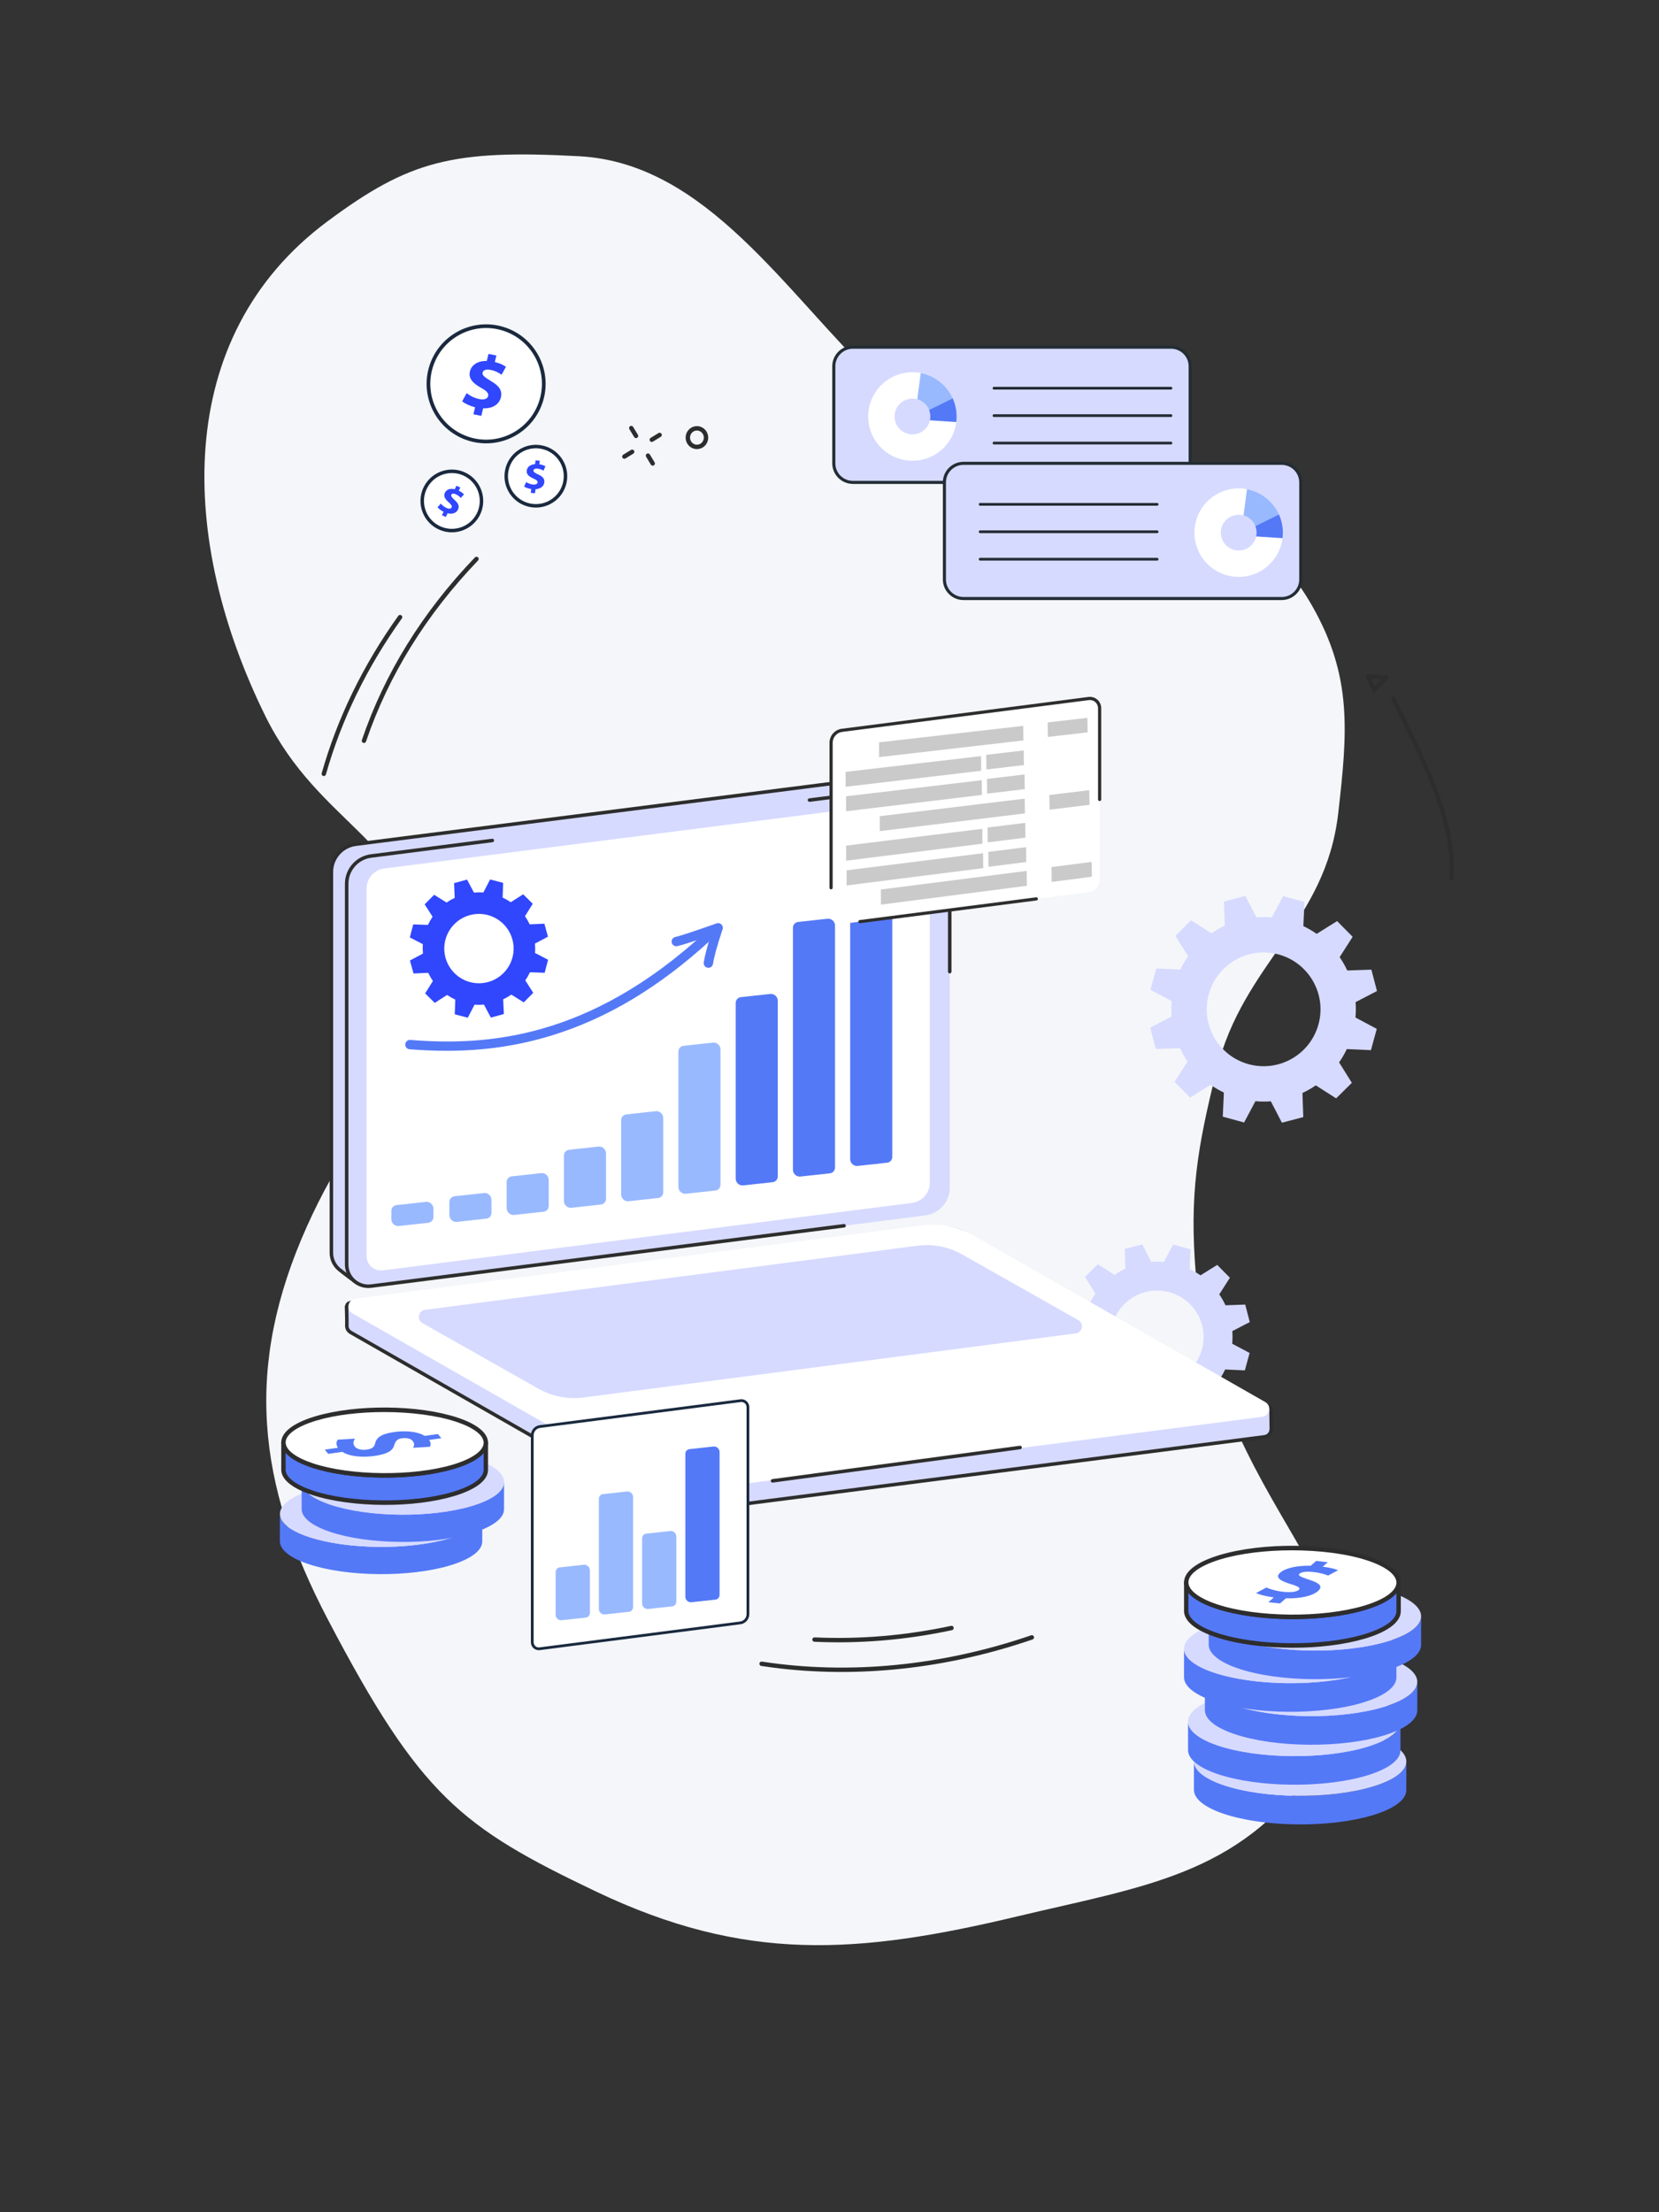 <svg width="600" height="800" viewBox="0 0 600 800" fill="none" xmlns="http://www.w3.org/2000/svg">
<rect x="0" y="0" width="600" height="800" fill="#333333" stroke="none"/>
<path d="M118.499 80.001C147.97 58.125 163.498 54.003 209.499 56.502C255.5 59 283.78 105.564 317.999 138.501C352.218 171.438 393.94 151.77 432.499 179.501C450.778 192.648 463.323 199.455 474.499 219.001C489.153 244.631 487.339 264.668 483.999 294.001C479.453 333.922 449.697 348.011 439.999 387.001C432.987 415.189 430.1 432.054 432.499 461.001C439.999 551.5 515.478 581.042 474.499 640.002C447.985 678.149 413.183 682.205 367.999 693.002C309.974 706.866 269.342 709.692 215.499 684.002C166.774 660.753 152 649.5 118.499 585.502C92.745 536.303 88.298 494.181 110.999 443.501C132.5 395.5 158.058 385.237 152.999 343.001C148.283 303.639 115.499 298.5 95.999 259.001C64.81 195.827 61.927 121.994 118.499 80.001Z" fill="#F4F6F9"/>
<path d="M196.414 145.015C192.987 156.395 180.984 162.842 169.604 159.415C158.224 155.987 151.778 143.984 155.205 132.605C158.632 121.225 170.635 114.778 182.015 118.205C193.394 121.632 199.841 133.636 196.414 145.015Z" fill="white"/>
<path fill-rule="evenodd" clip-rule="evenodd" d="M169.989 158.136C180.663 161.35 191.921 155.304 195.135 144.63C198.35 133.957 192.303 122.699 181.63 119.484C170.956 116.27 159.698 122.316 156.484 132.99C153.269 143.663 159.316 154.921 169.989 158.136ZM169.604 159.415C180.984 162.842 192.987 156.395 196.414 145.015C199.841 133.636 193.394 121.632 182.015 118.205C170.635 114.778 158.632 121.225 155.205 132.605C151.778 143.984 158.224 155.987 169.604 159.415Z" fill="#1A293E"/>
<path d="M171.211 149.822L171.825 147.274C169.889 146.801 168.109 145.936 167.147 145.123L168.779 142.163C169.86 143.028 171.447 143.937 173.341 144.322C175.006 144.654 176.29 144.298 176.552 143.223C176.799 142.207 176.019 141.374 174.023 140.271C171.135 138.674 169.329 136.907 169.96 134.306C170.532 131.949 172.791 130.46 176.055 130.531L176.675 127.983L179.534 128.563L178.959 130.915C180.897 131.395 182.117 132.032 182.981 132.659L181.395 135.517C180.71 135.069 179.516 134.179 177.41 133.756C175.516 133.372 174.721 134.003 174.537 134.751C174.324 135.633 175.205 136.404 177.479 137.759C180.678 139.589 181.722 141.344 181.138 143.757C180.559 146.143 178.223 147.808 174.736 147.667L174.072 150.398L171.211 149.822Z" fill="#3047FD"/>
<path d="M204.938 174.414C203.717 180.563 197.743 184.558 191.593 183.338C185.444 182.117 181.448 176.143 182.669 169.994C183.889 163.844 189.864 159.849 196.013 161.069C202.162 162.29 206.158 168.264 204.938 174.414Z" fill="white"/>
<path fill-rule="evenodd" clip-rule="evenodd" d="M191.839 182.101C197.305 183.186 202.615 179.634 203.7 174.168C204.785 168.702 201.234 163.391 195.768 162.306C190.302 161.222 184.991 164.773 183.906 170.239C182.821 175.705 186.373 181.016 191.839 182.101ZM191.593 183.338C197.743 184.558 203.717 180.563 204.938 174.414C206.158 168.264 202.162 162.29 196.013 161.069C189.864 159.849 183.889 163.844 182.669 169.994C181.448 176.143 185.444 182.117 191.593 183.338Z" fill="#1A293E"/>
<path d="M191.948 178.222L192.141 176.852C191.1 176.703 190.122 176.339 189.576 175.961L190.282 174.324C190.893 174.723 191.773 175.12 192.787 175.225C193.678 175.315 194.334 175.062 194.417 174.485C194.495 173.939 194.043 173.541 192.939 173.064C191.341 172.372 190.303 171.536 190.502 170.138C190.683 168.872 191.793 167.975 193.511 167.846L193.706 166.477L195.237 166.636L195.055 167.9C196.096 168.054 196.769 168.326 197.255 168.611L196.568 170.192C196.185 169.992 195.513 169.586 194.386 169.47C193.372 169.365 192.986 169.737 192.928 170.139C192.861 170.613 193.363 170.973 194.626 171.569C196.398 172.367 197.036 173.235 196.852 174.532C196.669 175.814 195.527 176.807 193.689 176.91L193.48 178.378L191.948 178.222Z" fill="#3047FD"/>
<path d="M173.363 186.633C170.338 192.124 163.434 194.122 157.943 191.097C152.452 188.071 150.453 181.167 153.479 175.677C156.504 170.186 163.408 168.187 168.899 171.212C174.39 174.238 176.389 181.142 173.363 186.633Z" fill="white"/>
<path fill-rule="evenodd" clip-rule="evenodd" d="M158.552 189.992C163.432 192.681 169.569 190.905 172.259 186.024C174.948 181.143 173.171 175.006 168.29 172.317C163.41 169.628 157.273 171.404 154.584 176.285C151.894 181.166 153.671 187.303 158.552 189.992ZM157.943 191.097C163.434 194.122 170.338 192.124 173.363 186.633C176.389 181.142 174.39 174.238 168.899 171.212C163.408 168.187 156.504 170.186 153.479 175.677C150.453 181.167 152.452 188.071 157.943 191.097Z" fill="#1A293E"/>
<path d="M159.838 186.327L160.436 185.081C159.49 184.623 158.668 183.98 158.261 183.455L159.43 182.108C159.892 182.674 160.61 183.318 161.545 183.726C162.367 184.081 163.068 184.039 163.322 183.514C163.562 183.017 163.252 182.501 162.344 181.712C161.031 180.569 160.295 179.458 160.908 178.186C161.464 177.033 162.793 176.515 164.469 176.912L165.07 175.667L166.481 176.282L165.924 177.432C166.871 177.893 167.43 178.357 167.806 178.776L166.672 180.074C166.368 179.767 165.851 179.177 164.811 178.726C163.877 178.318 163.397 178.556 163.22 178.921C163.012 179.353 163.381 179.848 164.405 180.798C165.852 182.096 166.197 183.116 165.629 184.296C165.066 185.463 163.677 186.064 161.894 185.605L161.25 186.941L159.838 186.327Z" fill="#3047FD"/>
<path d="M525.039 318.274C525.413 318.231 525.713 317.925 525.739 317.536C527.168 295.705 514.651 273.168 504.675 252.359C504.486 251.963 504.013 251.798 503.616 251.986C503.221 252.176 503.054 252.65 503.244 253.046C513.102 273.608 525.567 295.873 524.155 317.433C524.126 317.869 524.457 318.249 524.895 318.276C524.944 318.28 524.992 318.279 525.039 318.274Z" fill="#2D2D2D"/>
<path d="M499.568 245.704L497.164 248.144C496.862 247.463 496.454 246.513 496.053 245.479L499.568 245.704ZM497.01 250.311C497.188 250.291 497.356 250.211 497.484 250.08L501.919 245.58C502.137 245.357 502.206 245.03 502.095 244.738C501.985 244.449 501.714 244.251 501.404 244.231L494.933 243.818C494.667 243.8 494.409 243.92 494.248 244.131C494.087 244.346 494.045 244.626 494.135 244.877C495.033 247.394 496.155 249.763 496.202 249.864C496.313 250.097 496.532 250.263 496.787 250.306C496.861 250.317 496.937 250.32 497.01 250.311Z" fill="#2D2D2D"/>
<path d="M279.56 603.052C310.122 607.006 342.479 603.508 373.442 592.871C373.856 592.728 374.077 592.278 373.935 591.862C373.792 591.447 373.34 591.229 372.926 591.369C340.77 602.416 307.089 605.72 275.56 600.884C275.553 600.883 275.546 600.882 275.541 600.881C275.115 600.826 274.721 601.121 274.653 601.548C274.588 601.982 274.886 602.386 275.321 602.452C276.728 602.668 278.144 602.868 279.56 603.052Z" fill="#2D2D2D"/>
<path d="M294.469 593.701C294.49 593.704 294.511 593.707 294.533 593.707C310.936 594.474 327.674 593.063 344.285 589.513C344.713 589.421 344.987 588.998 344.895 588.57C344.803 588.142 344.381 587.867 343.953 587.96C327.477 591.481 310.873 592.881 294.608 592.122C294.17 592.102 293.799 592.441 293.779 592.879C293.759 593.292 294.062 593.649 294.469 593.701Z" fill="#2D2D2D"/>
<path d="M252.053 155.693C252.393 155.693 252.732 155.763 253.051 155.907C254.318 156.476 254.892 157.995 254.333 159.291C254.059 159.922 253.565 160.405 252.936 160.649C252.321 160.889 251.652 160.87 251.052 160.601C249.787 160.033 249.211 158.513 249.77 157.217C250.044 156.586 250.541 156.104 251.169 155.859C251.455 155.749 251.755 155.693 252.053 155.693ZM252.05 162.406C252.542 162.406 253.037 162.313 253.509 162.13C254.539 161.729 255.348 160.945 255.789 159.92C256.692 157.832 255.753 155.381 253.701 154.46C252.71 154.013 251.606 153.985 250.593 154.381C249.566 154.779 248.755 155.564 248.313 156.589C247.413 158.677 248.349 161.127 250.401 162.049C250.929 162.286 251.489 162.406 252.05 162.406Z" fill="#2D2D2D"/>
<path d="M235.73 159.816C235.872 159.816 236.013 159.778 236.143 159.699L238.98 157.959C239.354 157.731 239.472 157.241 239.241 156.867C239.013 156.492 238.524 156.377 238.149 156.605L235.313 158.345C234.941 158.573 234.823 159.063 235.053 159.437C235.202 159.682 235.461 159.816 235.73 159.816Z" fill="#2D2D2D"/>
<path d="M225.801 165.906C225.942 165.906 226.084 165.868 226.213 165.789L229.05 164.049C229.425 163.821 229.542 163.331 229.312 162.957C229.084 162.582 228.594 162.465 228.222 162.695L225.383 164.435C225.011 164.663 224.893 165.153 225.121 165.527C225.273 165.772 225.532 165.906 225.801 165.906Z" fill="#2D2D2D"/>
<path d="M236.066 168.398C236.206 168.398 236.347 168.362 236.477 168.283C236.851 168.058 236.971 167.568 236.746 167.194L235.022 164.347C234.797 163.97 234.307 163.85 233.933 164.078C233.558 164.306 233.438 164.794 233.664 165.168L235.387 168.014C235.536 168.262 235.798 168.398 236.066 168.398Z" fill="#2D2D2D"/>
<path d="M230.027 158.434C230.166 158.434 230.308 158.395 230.438 158.318C230.812 158.09 230.932 157.603 230.706 157.229L228.983 154.382C228.755 154.006 228.268 153.886 227.894 154.114C227.519 154.339 227.399 154.829 227.625 155.203L229.348 158.05C229.497 158.297 229.758 158.434 230.027 158.434Z" fill="#2D2D2D"/>
<path d="M117.539 280.512C117.696 280.41 117.817 280.252 117.87 280.06C123.467 260.278 132.71 241.291 145.343 223.626C145.598 223.269 145.515 222.774 145.158 222.519C144.802 222.264 144.307 222.347 144.052 222.704C131.314 240.517 121.991 259.667 116.343 279.628C116.225 280.051 116.469 280.49 116.892 280.608C117.121 280.674 117.354 280.632 117.539 280.512Z" fill="#2D2D2D"/>
<path d="M132.057 268.55C132.202 268.456 132.318 268.316 132.378 268.14C140.497 244.273 154.136 222.249 172.908 202.678C173.212 202.361 173.201 201.859 172.885 201.555C172.569 201.254 172.066 201.262 171.762 201.579C152.827 221.318 139.07 243.539 130.873 267.627C130.734 268.043 130.955 268.495 131.369 268.636C131.611 268.717 131.862 268.677 132.057 268.55Z" fill="#2D2D2D"/>
<path d="M101.231 547.481L101.221 557.34C101.219 560.325 104.672 563.321 111.613 565.639C125.495 570.271 148.148 570.468 162.661 566.136C162.899 566.064 163.134 565.992 163.369 565.917C170.72 563.604 174.414 560.527 174.419 557.441L174.426 547.584C174.421 550.668 170.73 553.745 163.376 556.061C163.143 556.133 162.908 556.205 162.668 556.277C148.158 560.609 125.502 560.414 111.62 555.78C104.679 553.464 101.226 550.469 101.231 547.481Z" fill="#5479F7"/>
<path d="M112.998 538.791C112.758 538.86 112.523 538.935 112.29 539.007C97.816 543.562 97.52 551.074 111.628 555.783C125.509 560.417 148.165 560.611 162.676 556.279C162.916 556.207 163.151 556.135 163.384 556.063C177.856 551.508 178.151 543.996 164.041 539.287C150.162 534.653 127.511 534.459 112.998 538.791Z" fill="#D6DAFF"/>
<path d="M109.103 535.838L109.096 545.694C109.091 548.682 112.545 551.678 119.486 553.994C133.367 558.628 156.023 558.822 170.534 554.49C170.774 554.418 171.009 554.346 171.242 554.272C178.595 551.958 182.286 548.882 182.291 545.798L182.301 535.938C182.296 539.025 178.602 542.102 171.249 544.415C171.016 544.49 170.781 544.562 170.541 544.631C156.03 548.966 133.377 548.769 119.493 544.137C112.552 541.818 109.098 538.823 109.103 535.838Z" fill="#5479F7"/>
<path d="M120.865 527.145C120.625 527.217 120.392 527.289 120.157 527.363C105.683 531.919 105.387 539.428 119.495 544.139C133.379 548.771 156.032 548.968 170.543 544.634C170.783 544.564 171.018 544.492 171.251 544.418C185.723 539.863 186.018 532.353 171.911 527.642C158.029 523.01 135.378 522.813 120.865 527.145Z" fill="#D6DAFF"/>
<path d="M102.509 521.629L102.502 531.489C102.497 534.474 105.953 537.469 112.894 539.788C126.776 544.42 149.429 544.617 163.942 540.282C164.18 540.213 164.415 540.141 164.648 540.066C172.001 537.753 175.695 534.676 175.7 531.589L175.707 521.733C175.702 524.817 172.009 527.893 164.657 530.207C164.422 530.281 164.187 530.353 163.949 530.425C149.437 534.757 126.783 534.563 112.901 529.929C105.961 527.613 102.505 524.617 102.509 521.629Z" fill="#5479F7"/>
<path d="M174.915 525.488L174.91 531.586C174.905 534.394 171.08 537.207 164.415 539.304C164.185 539.379 163.952 539.448 163.719 539.52C149.427 543.785 126.742 543.567 113.149 539.031C106.887 536.94 103.297 534.19 103.302 531.485L103.306 525.384C105.061 527.391 108.233 529.203 112.654 530.679C126.745 535.38 149.379 535.604 164.18 531.183C164.422 531.111 164.662 531.036 164.9 530.962C169.669 529.462 173.072 527.583 174.915 525.488ZM139.246 544.215C148.153 544.215 157.064 543.164 164.173 541.04C164.415 540.968 164.655 540.896 164.893 540.819C172.371 538.464 176.492 535.186 176.499 531.586L176.504 521.729C176.506 521.292 176.151 520.935 175.712 520.935C175.273 520.935 174.918 521.29 174.918 521.727C174.913 524.535 171.089 527.35 164.422 529.448C164.194 529.52 163.961 529.592 163.726 529.661C149.434 533.928 126.749 533.71 113.156 529.172C106.894 527.081 103.304 524.331 103.309 521.626C103.309 521.189 102.953 520.834 102.514 520.832C102.077 520.832 101.72 521.187 101.72 521.626C101.72 521.626 101.72 521.628 101.72 521.631L101.713 531.483C101.708 534.965 105.591 538.181 112.647 540.536C119.972 542.981 129.605 544.215 139.246 544.215Z" fill="#2D2D2D"/>
<path d="M114.272 512.937C114.032 513.009 113.796 513.081 113.561 513.155C99.087 517.71 98.791 525.222 112.901 529.931C126.783 534.565 149.436 534.76 163.949 530.428C164.187 530.356 164.422 530.284 164.657 530.209C179.129 525.654 179.424 518.145 165.315 513.436C151.436 508.801 128.782 508.605 114.272 512.937Z" fill="white"/>
<path d="M138.941 510.635C148.472 510.635 158 511.826 165.068 514.185C171.351 516.283 174.941 519.04 174.917 521.752C174.893 524.553 171.068 527.359 164.422 529.451C164.194 529.523 163.961 529.595 163.726 529.665C149.434 533.932 126.749 533.714 113.156 529.175C106.875 527.078 103.285 524.32 103.309 521.608C103.332 518.807 107.158 516.002 113.804 513.911C114.037 513.837 114.267 513.767 114.502 513.695C121.361 511.648 130.153 510.635 138.941 510.635ZM139.256 534.359C148.162 534.359 157.073 533.308 164.18 531.187C164.422 531.115 164.662 531.04 164.9 530.966C172.352 528.619 176.475 525.352 176.504 521.767C176.535 518.27 172.652 515.044 165.572 512.68C151.484 507.976 128.852 507.755 114.049 512.174C113.806 512.248 113.566 512.32 113.328 512.397C105.874 514.742 101.751 518.008 101.72 521.596C101.691 525.091 105.574 528.319 112.654 530.683C119.979 533.126 129.615 534.359 139.256 534.359Z" fill="#2D2D2D"/>
<path d="M158.353 518.586L159.618 520.11L155.214 520.727C155.927 521.79 155.804 522.587 155.432 523.213L149.403 523.554C149.617 523.072 150.176 522.196 149.247 521.075C148.863 520.612 148.304 520.333 147.673 520.187C146.934 520.014 146.096 520.026 145.338 520.132C143.687 520.362 143.087 521.053 142.58 522.601C142.014 524.745 139.88 525.877 135.378 526.509C132.426 526.921 129.404 526.864 126.98 526.3C125.744 526.012 124.664 525.592 123.827 525.037L118.722 525.753L117.457 524.229L122.211 523.561C121.499 522.498 121.561 521.363 122.173 520.617L128.413 520.264C127.803 521.077 127.513 522.143 128.353 523.153C128.735 523.614 129.354 523.96 130.143 524.142C130.868 524.313 131.735 524.346 132.69 524.212C134.593 523.945 135.38 523.278 135.678 521.953C136.1 520.036 137.66 518.55 142.515 517.871C145.427 517.463 148.275 517.535 150.57 518.07C151.746 518.344 152.778 518.737 153.599 519.251L158.353 518.586Z" fill="#5479F7"/>
<path d="M431.807 636.908L431.8 647.255C431.795 650.389 435.421 653.531 442.705 655.964C457.273 660.827 481.045 661.031 496.276 656.485C496.525 656.408 496.772 656.334 497.017 656.257C504.733 653.828 508.609 650.598 508.614 647.36L508.621 637.016C508.616 640.254 504.74 643.482 497.027 645.911C496.78 645.99 496.532 646.064 496.283 646.139C481.055 650.687 457.28 650.48 442.712 645.618C435.428 643.187 431.802 640.043 431.807 636.908Z" fill="#5479F7"/>
<path d="M444.149 627.784C443.897 627.858 443.652 627.932 443.405 628.012C428.215 632.792 427.905 640.674 442.711 645.616C457.279 650.478 481.053 650.684 496.281 646.136C496.531 646.062 496.778 645.988 497.025 645.908C512.213 641.13 512.522 633.246 497.714 628.304C483.149 623.442 459.377 623.236 444.149 627.784Z" fill="#D6DAFF"/>
<path d="M429.682 622.558L429.675 632.902C429.67 636.039 433.294 639.18 440.578 641.612C455.146 646.474 478.92 646.68 494.151 642.132C494.4 642.058 494.647 641.984 494.892 641.907C502.608 639.478 506.484 636.248 506.489 633.01L506.496 622.666C506.491 625.904 502.615 629.132 494.899 631.56C494.655 631.637 494.407 631.714 494.158 631.788C478.927 636.336 455.155 636.13 440.587 631.268C433.303 628.836 429.677 625.692 429.682 622.558Z" fill="#5479F7"/>
<path d="M442.026 613.434C441.774 613.51 441.526 613.585 441.282 613.662C426.09 618.442 425.78 626.324 440.588 631.268C455.156 636.13 478.928 636.337 494.158 631.789C494.408 631.714 494.655 631.638 494.9 631.561C510.087 626.78 510.397 618.898 495.591 613.957C481.026 609.094 457.254 608.888 442.026 613.434Z" fill="#D6DAFF"/>
<path d="M435.768 608.102L435.76 618.446C435.756 621.58 439.382 624.724 446.666 627.156C461.234 632.018 485.006 632.222 500.236 627.676C500.486 627.602 500.733 627.525 500.978 627.448C508.694 625.02 512.57 621.792 512.575 618.554L512.582 608.208C512.577 611.445 508.701 614.676 500.988 617.104C500.74 617.181 500.493 617.256 500.244 617.33C485.016 621.878 461.241 621.672 446.673 616.809C439.389 614.378 435.763 611.236 435.768 608.102Z" fill="#5479F7"/>
<path d="M448.11 598.979C447.858 599.053 447.613 599.13 447.366 599.207C432.176 603.988 431.866 611.869 446.672 616.811C461.24 621.673 485.014 621.88 500.242 617.332C500.492 617.257 500.739 617.183 500.986 617.106C516.174 612.325 516.483 604.444 501.675 599.5C487.11 594.637 463.338 594.433 448.11 598.979Z" fill="#D6DAFF"/>
<path d="M428.221 596.187L428.214 606.531C428.209 609.665 431.835 612.809 439.119 615.241C453.685 620.103 477.459 620.309 492.69 615.761C492.939 615.687 493.186 615.61 493.431 615.533C501.147 613.105 505.023 609.877 505.028 606.639L505.035 596.293C505.03 599.53 501.154 602.761 493.438 605.189C493.194 605.266 492.946 605.341 492.697 605.417C477.469 609.963 453.694 609.759 439.126 604.897C431.842 602.463 428.216 599.321 428.221 596.187Z" fill="#5479F7"/>
<path d="M440.563 587.063C440.311 587.138 440.064 587.215 439.819 587.291C424.629 592.072 424.32 599.954 439.125 604.898C453.693 609.76 477.468 609.964 492.696 605.419C492.945 605.342 493.193 605.267 493.437 605.191C508.627 600.41 508.937 592.528 494.129 587.584C479.563 582.724 455.791 582.518 440.563 587.063Z" fill="#D6DAFF"/>
<path d="M437.15 584.394L437.143 594.738C437.138 597.872 440.765 601.016 448.049 603.448C462.617 608.31 486.389 608.516 501.619 603.968C501.869 603.894 502.116 603.817 502.361 603.74C510.077 601.312 513.953 598.084 513.958 594.846L513.965 584.5C513.96 587.737 510.084 590.968 502.368 593.396C502.123 593.473 501.876 593.548 501.626 593.624C486.398 598.17 462.624 597.964 448.056 593.104C440.772 590.67 437.146 587.528 437.15 584.394Z" fill="#5479F7"/>
<path d="M449.493 575.267C449.241 575.342 448.993 575.419 448.749 575.495C433.559 580.276 433.249 588.158 448.055 593.102C462.623 597.962 486.397 598.168 501.625 593.623C501.875 593.546 502.122 593.471 502.367 593.395C517.557 588.614 517.866 580.732 503.058 575.788C488.493 570.928 464.721 570.722 449.493 575.267Z" fill="#D6DAFF"/>
<path d="M429.018 572.21L429.01 582.554C429.006 585.689 432.63 588.833 439.914 591.264C454.482 596.126 478.256 596.333 493.486 591.785C493.736 591.71 493.983 591.636 494.228 591.557C501.944 589.128 505.82 585.9 505.825 582.662L505.832 572.318C505.827 575.556 501.951 578.784 494.235 581.213C493.99 581.29 493.743 581.366 493.494 581.441C478.266 585.986 454.491 585.782 439.923 580.92C432.639 578.489 429.013 575.345 429.018 572.21Z" fill="#5479F7"/>
<path d="M505.038 576.157L505.033 582.661C505.028 585.625 501.003 588.591 493.993 590.799C493.751 590.873 493.508 590.95 493.261 591.022C478.256 595.503 454.439 595.273 440.168 590.509C433.578 588.31 429.802 585.411 429.805 582.555L429.81 576.049C431.631 578.177 434.982 580.105 439.674 581.669C454.453 586.604 478.194 586.837 493.722 582.2C493.979 582.123 494.228 582.046 494.478 581.967C499.537 580.376 503.127 578.381 505.038 576.157ZM467.569 595.875C476.91 595.875 486.258 594.771 493.715 592.544C493.969 592.469 494.219 592.393 494.468 592.313C502.299 589.849 506.614 586.421 506.619 582.661L506.629 572.317C506.629 571.877 506.274 571.522 505.835 571.522C505.398 571.522 505.04 571.875 505.04 572.314C505.038 575.281 501.013 578.247 494 580.453C493.758 580.529 493.515 580.604 493.268 580.678C478.266 585.157 454.448 584.929 440.175 580.165C433.587 577.964 429.81 575.065 429.815 572.209C429.815 571.772 429.459 571.414 429.02 571.414C428.583 571.414 428.226 571.769 428.226 572.206C428.226 572.209 428.226 572.211 428.226 572.213L428.219 582.553C428.214 586.189 432.279 589.549 439.667 592.016C447.349 594.579 457.455 595.875 467.569 595.875Z" fill="#2D2D2D"/>
<path d="M441.354 563.087C441.102 563.161 440.855 563.238 440.61 563.315C425.418 568.096 425.108 575.977 439.916 580.921C454.484 585.784 478.259 585.988 493.487 581.442C493.736 581.368 493.983 581.291 494.228 581.214C509.415 576.433 509.725 568.552 494.919 563.61C480.354 558.748 456.582 558.541 441.354 563.087Z" fill="white"/>
<path d="M467.25 560.634C477.253 560.634 487.256 561.884 494.679 564.361C501.289 566.569 505.066 569.478 505.04 572.341C505.016 575.298 500.991 578.257 494 580.455C493.758 580.532 493.515 580.606 493.268 580.681C478.266 585.159 454.448 584.931 440.175 580.167C433.566 577.962 429.788 575.053 429.814 572.19C429.838 569.23 433.863 566.274 440.857 564.073C441.099 563.996 441.342 563.922 441.589 563.847C448.789 561.699 458.019 560.634 467.25 560.634ZM467.576 585.531C476.919 585.531 486.267 584.427 493.722 582.202C493.978 582.126 494.228 582.049 494.478 581.97C502.28 579.514 506.595 576.099 506.629 572.353C506.66 568.702 502.594 565.33 495.181 562.856C480.404 557.924 456.663 557.691 441.135 562.326C440.881 562.402 440.631 562.479 440.379 562.558C432.574 565.014 428.259 568.429 428.226 572.175C428.194 575.826 432.26 579.198 439.674 581.672C447.356 584.238 457.462 585.531 467.576 585.531Z" fill="#2D2D2D"/>
<path d="M480.233 564.936L478.39 566.547C480.058 566.763 481.313 567.015 482.288 567.276C482.962 567.456 483.5 567.643 483.946 567.826L480.329 569.76C479.866 569.592 479.235 569.34 478.299 569.088C477.44 568.858 476.324 568.63 474.838 568.469C472.04 568.167 470.549 568.582 469.964 569.095C469.273 569.7 470.341 570.247 473.331 571.227C477.577 572.549 478.491 573.78 476.605 575.429C474.742 577.059 470.439 578.158 465.065 577.99L462.929 579.859L458.71 579.403L460.697 577.663C459.109 577.457 457.645 577.167 456.459 576.85C455.542 576.603 454.791 576.339 454.277 576.087L458.019 574.083C458.684 574.392 459.543 574.711 460.585 574.99C461.626 575.268 462.85 575.508 464.249 575.659C466.702 575.923 468.843 575.703 469.681 574.968C470.475 574.275 469.599 573.687 466.937 572.885C463.083 571.728 460.988 570.473 463.018 568.697C464.861 567.084 468.975 566.107 474.025 566.22L476.014 564.48L480.233 564.936Z" fill="#5479F7"/>
<path d="M414.061 499.711C423.014 502.162 432.259 496.892 434.711 487.939C437.163 478.986 431.892 469.74 422.938 467.289C413.986 464.838 404.741 470.108 402.289 479.062C399.837 488.015 405.108 497.26 414.061 499.711ZM385.061 477.729L386.786 471.432L393.909 471.756C394.57 470.369 395.334 469.054 396.198 467.824L392.426 461.782L397.069 457.191L403.077 461.034C404.329 460.176 405.649 459.423 407.025 458.784L406.779 451.655L413.094 450L416.372 456.323C417.871 456.206 419.391 456.218 420.921 456.356L424.272 450.061L430.568 451.785L430.245 458.909C431.631 459.569 432.946 460.334 434.176 461.199L440.217 457.427L444.809 462.069L440.966 468.077C441.824 469.329 442.577 470.649 443.216 472.025L450.345 471.778L452 478.094L445.677 481.372C445.794 482.87 445.782 484.391 445.644 485.921L451.939 489.271L450.215 495.569L443.091 495.245C442.431 496.632 441.666 497.947 440.801 499.176L444.573 505.218L439.931 509.81L433.922 505.966C432.672 506.824 431.351 507.577 429.975 508.217L430.222 515.345L423.906 517L420.628 510.677C419.13 510.794 417.609 510.782 416.08 510.645L412.729 516.939L406.431 515.215L406.755 508.092C405.368 507.431 404.054 506.667 402.825 505.802L396.782 509.573L392.191 504.931L396.034 498.923C395.176 497.672 394.424 496.351 393.784 494.976L386.655 495.222L385 488.906L391.323 485.629C391.206 484.13 391.218 482.609 391.356 481.08L385.061 477.729Z" fill="#D6DAFF"/>
<path d="M451.571 384.841C462.529 387.84 473.843 381.39 476.844 370.433C479.845 359.476 473.394 348.16 462.436 345.159C451.479 342.16 440.164 348.61 437.164 359.568C434.163 370.526 440.614 381.84 451.571 384.841ZM416.079 357.937L418.189 350.23L426.908 350.626C427.716 348.929 428.652 347.32 429.709 345.814L425.093 338.42L430.775 332.801L438.128 337.504C439.661 336.454 441.275 335.533 442.959 334.751L442.659 326.025L450.388 324L454.399 331.739C456.234 331.595 458.094 331.61 459.967 331.779L464.068 324.075L471.774 326.185L471.379 334.904C473.075 335.712 474.684 336.648 476.19 337.706L483.583 333.089L489.203 338.771L484.5 346.125C485.55 347.657 486.471 349.271 487.254 350.955L495.978 350.654L498.004 358.384L490.265 362.396C490.409 364.229 490.394 366.091 490.225 367.963L497.929 372.063L495.819 379.771L487.1 379.375C486.292 381.072 485.356 382.681 484.298 384.186L488.915 391.58L483.233 397.2L475.879 392.496C474.348 393.546 472.732 394.468 471.048 395.25L471.35 403.975L463.62 406L459.609 398.261C457.775 398.405 455.913 398.39 454.042 398.222L449.941 405.925L442.233 403.815L442.63 395.097C440.932 394.288 439.323 393.353 437.819 392.295L430.424 396.911L424.805 391.229L429.508 383.875C428.458 382.344 427.537 380.729 426.755 379.046L418.03 379.346L416.004 371.616L423.743 367.605C423.6 365.771 423.614 363.909 423.783 362.038L416.079 357.937Z" fill="#D6DAFF"/>
<path d="M128.091 463.219L329.109 435.262C334.155 434.619 337.938 430.324 337.938 425.236L340.695 285.025C340.695 285.025 336.113 281.723 333.516 280.455C332.195 279.812 330.672 279.53 329.09 279.732L128.671 305.29C123.623 305.935 119.841 310.23 119.841 315.318V453.032C119.841 455.495 120.968 457.666 122.71 459.099C124.313 460.418 128.091 463.219 128.091 463.219Z" fill="#D6DAFF"/>
<path d="M340.059 285.349L337.309 425.224C337.309 429.993 333.751 434.033 329.034 434.634L128.267 462.554C127.455 461.951 124.478 459.726 123.118 458.61C121.442 457.232 120.482 455.198 120.482 453.033V315.319C120.482 310.563 124.04 306.524 128.757 305.921L329.174 280.363C330.578 280.184 331.983 280.414 333.243 281.029C335.405 282.081 339.043 284.629 340.059 285.349ZM128.097 463.855C128.125 463.855 128.156 463.852 128.185 463.848L329.201 435.893C334.544 435.212 338.578 430.631 338.578 425.238L341.336 285.04C341.34 284.83 341.241 284.632 341.072 284.512C340.883 284.375 336.416 281.161 333.799 279.886C332.317 279.164 330.662 278.894 329.015 279.103L128.596 304.661C123.247 305.345 119.213 309.926 119.213 315.319V453.033C119.213 455.581 120.342 457.971 122.312 459.591C123.909 460.905 127.565 463.615 127.718 463.731C127.83 463.811 127.962 463.855 128.097 463.855Z" fill="#2D2D2D"/>
<path d="M134.238 465.08L334.655 439.52C339.702 438.877 343.484 434.582 343.484 429.494V291.78C343.484 287.048 339.331 283.39 334.636 283.989L134.218 309.547C129.171 310.192 125.388 314.487 125.388 319.575V457.289C125.388 462.022 129.543 465.679 134.238 465.08Z" fill="#D6DAFF"/>
<path d="M138.483 459.406L329.853 435.002C333.522 434.533 336.273 431.409 336.273 427.71V294.872C336.273 291.712 333.499 289.268 330.364 289.669L138.993 314.074C135.324 314.542 132.573 317.666 132.573 321.366V454.203C132.573 457.363 135.347 459.807 138.483 459.406Z" fill="white"/>
<path d="M133.235 465.781C133.592 465.781 133.951 465.76 134.308 465.714L305.352 443.902C305.7 443.855 305.945 443.539 305.901 443.191C305.857 442.842 305.54 442.598 305.191 442.64L134.149 464.455C132.092 464.718 130.019 464.082 128.464 462.711C126.907 461.34 126.016 459.367 126.016 457.293V319.579C126.016 314.824 129.573 310.784 134.291 310.183L178.127 304.569C178.474 304.525 178.72 304.206 178.676 303.859C178.63 303.511 178.311 303.268 177.966 303.31L134.129 308.922C128.779 309.605 124.745 314.186 124.745 319.579V457.293C124.745 459.731 125.795 462.053 127.625 463.664C129.184 465.036 131.182 465.781 133.235 465.781Z" fill="#2D2D2D"/>
<path d="M343.482 352.02C343.833 352.02 344.117 351.733 344.117 351.384V291.785C344.117 289.347 343.068 287.026 341.238 285.415C339.409 283.804 336.972 283.057 334.555 283.364L292.679 288.704C292.331 288.75 292.085 289.066 292.129 289.414C292.174 289.763 292.496 290.007 292.84 289.965L334.714 284.624C336.77 284.363 338.843 284.996 340.399 286.367C341.955 287.738 342.847 289.712 342.847 291.785V351.384C342.847 351.733 343.132 352.02 343.482 352.02Z" fill="#2D2D2D"/>
<path d="M251.156 546.188L457.279 519.604C458.892 519.399 459.802 518.047 459.781 516.697C459.767 515.764 459.691 509.204 459.691 509.204L350.704 446.898C345.243 443.78 340.498 443.476 334.26 444.275L132.964 470.309C131.739 470.467 126.146 470.58 125.66 471.717L125.332 472.483C125.332 472.483 125.507 477.955 125.436 479.231C125.382 480.232 125.831 481.263 126.878 481.862L233.129 542.613C238.59 545.731 244.918 546.986 251.156 546.188Z" fill="#D6DAFF"/>
<path d="M251.073 545.555C245.012 546.333 238.751 545.089 233.442 542.059L127.19 481.308C126.43 480.872 126.021 480.127 126.069 479.265C126.134 478.075 125.996 473.484 125.969 472.599L126.242 471.962C126.538 471.597 128.411 471.278 131.798 471.04C132.343 471.002 132.775 470.971 133.042 470.937L334.339 444.902C340.184 444.153 344.908 444.318 350.386 447.446L459.058 509.572C459.074 510.962 459.132 515.904 459.144 516.704C459.159 517.704 458.495 518.806 457.196 518.972L251.073 545.555ZM247.523 547.051C248.763 547.051 250.002 546.972 251.234 546.815L457.358 520.231C459.396 519.972 460.438 518.25 460.414 516.683C460.399 515.752 460.324 509.193 460.324 509.193C460.321 508.969 460.199 508.761 460.004 508.65L351.016 446.344C345.231 443.04 340.284 442.859 334.178 443.641L132.881 469.677C132.649 469.708 132.213 469.737 131.708 469.773C127.667 470.057 125.53 470.397 125.075 471.464L124.746 472.231C124.71 472.315 124.693 472.407 124.696 472.499C124.698 472.555 124.869 477.958 124.8 479.194C124.725 480.536 125.384 481.738 126.561 482.41L232.812 543.161C237.278 545.713 242.393 547.051 247.523 547.051Z" fill="#2D2D2D"/>
<path d="M431.93 515.534L456.544 512.355C459.27 512.006 459.988 508.388 457.601 507.025L351.919 446.666C346.459 443.548 340.131 442.292 333.893 443.091L128.508 469.623C125.782 469.972 125.064 473.589 127.45 474.953L233.132 535.312C238.592 538.43 244.92 539.685 251.158 538.887L431.93 515.534Z" fill="white"/>
<path d="M210.941 505.382L389.036 482.206C391.499 481.891 392.147 478.626 389.991 477.395L348.115 453.72C343.183 450.904 337.467 449.769 331.834 450.491L153.738 473.664C151.275 473.981 150.628 477.247 152.784 478.478L194.66 502.153C199.592 504.969 205.306 506.104 210.941 505.382Z" fill="#D6DAFF"/>
<path d="M279.404 536.156C279.431 536.156 279.46 536.154 279.488 536.15L369.02 524.086C369.368 524.038 369.612 523.719 369.565 523.371C369.518 523.024 369.202 522.776 368.851 522.826L279.319 534.891C278.972 534.937 278.728 535.258 278.774 535.605C278.818 535.924 279.091 536.156 279.404 536.156Z" fill="#2D2D2D"/>
<path d="M320.016 311.435L309.349 312.601C308.264 312.718 307.477 313.609 307.477 314.717V419.183C307.477 420.615 308.767 421.792 310.166 421.638L320.834 420.473C321.916 420.356 322.704 419.465 322.704 418.357V313.891C322.704 312.461 321.415 311.282 320.016 311.435Z" fill="#5479F7"/>
<path d="M299.311 332.236L288.643 333.401C287.561 333.52 286.773 334.411 286.773 335.517V423.018C286.773 424.449 288.062 425.626 289.461 425.474L300.129 424.309C301.213 424.19 302.001 423.299 302.001 422.193V334.691C302.001 333.261 300.71 332.084 299.311 332.236Z" fill="#5479F7"/>
<path d="M278.608 359.435L267.94 360.6C266.857 360.72 266.07 361.61 266.07 362.718V426.222C266.07 427.655 267.359 428.831 268.76 428.678L279.427 427.514C280.51 427.395 281.297 426.504 281.297 425.397V361.891C281.297 360.46 280.007 359.283 278.608 359.435Z" fill="#5479F7"/>
<path d="M257.889 377.033L247.222 378.198C246.139 378.315 245.352 379.206 245.352 380.314V429.242C245.352 430.672 246.642 431.851 248.041 431.697L258.709 430.532C259.791 430.415 260.579 429.524 260.579 428.416V379.488C260.579 378.058 259.29 376.881 257.889 377.033Z" fill="#99B9FF"/>
<path d="M237.188 401.834L226.52 402.999C225.436 403.118 224.648 404.009 224.648 405.117V431.946C224.648 433.376 225.939 434.553 227.338 434.402L238.005 433.236C239.088 433.117 239.876 432.226 239.876 431.118V404.289C239.876 402.859 238.587 401.682 237.188 401.834Z" fill="#99B9FF"/>
<path d="M216.483 414.63L205.815 415.796C204.732 415.915 203.945 416.806 203.945 417.913V434.312C203.945 435.742 205.234 436.919 206.633 436.767L217.3 435.602C218.385 435.483 219.172 434.592 219.172 433.484V417.086C219.172 415.656 217.882 414.479 216.483 414.63Z" fill="#99B9FF"/>
<path d="M195.772 424.232L185.104 425.397C184.022 425.516 183.234 426.405 183.234 427.513V436.902C183.234 438.332 184.525 439.511 185.924 439.357L196.591 438.192C197.674 438.075 198.461 437.184 198.461 436.076V426.688C198.461 425.257 197.173 424.08 195.772 424.232Z" fill="#99B9FF"/>
<path d="M175.063 431.431L164.395 432.597C163.311 432.716 162.523 433.606 162.523 434.714V439.409C162.523 440.839 163.814 442.016 165.213 441.864L175.88 440.699C176.963 440.58 177.751 439.689 177.751 438.581V433.887C177.751 432.456 176.462 431.279 175.063 431.431Z" fill="#99B9FF"/>
<path d="M154.07 434.631L143.403 435.796C142.318 435.913 141.531 436.804 141.531 437.912V440.907C141.531 442.337 142.821 443.514 144.221 443.363L154.888 442.197C155.971 442.078 156.758 441.187 156.758 440.081V437.086C156.758 435.654 155.47 434.477 154.07 434.631Z" fill="#99B9FF"/>
<path d="M161.513 379.996C157.185 379.996 152.733 379.81 148.121 379.443C147.19 379.37 146.493 378.554 146.568 377.623C146.641 376.69 147.455 375.991 148.39 376.068C175.918 378.253 212.898 375.828 254.87 337.341C255.559 336.709 256.631 336.755 257.262 337.444C257.894 338.134 257.848 339.205 257.159 339.837C238.57 356.882 219.8 368.181 199.777 374.376C187.567 378.157 175.164 379.996 161.513 379.996Z" fill="#5479F7"/>
<path d="M256.197 349.988C256.111 349.988 256.026 349.983 255.94 349.969C255.014 349.829 254.379 348.965 254.519 348.04C254.865 345.766 255.7 342.545 257.057 338.252C250.608 340.506 246.828 341.725 244.971 342.151C244.063 342.36 243.153 341.79 242.942 340.88C242.732 339.968 243.303 339.058 244.215 338.849C246.826 338.25 253.997 335.748 259.163 333.918C259.774 333.703 260.453 333.853 260.916 334.306C261.377 334.761 261.54 335.439 261.335 336.051C259.428 341.756 258.261 345.96 257.869 348.548C257.741 349.387 257.019 349.988 256.197 349.988Z" fill="#5479F7"/>
<path d="M176.531 355.133C169.85 356.962 162.951 353.029 161.121 346.348C159.291 339.667 163.224 332.767 169.906 330.937C176.588 329.108 183.487 333.041 185.317 339.723C187.146 346.404 183.212 353.303 176.531 355.133ZM198.173 338.728L196.886 334.029L191.57 334.271C191.077 333.236 190.507 332.254 189.862 331.337L192.677 326.828L189.212 323.402L184.728 326.269C183.794 325.629 182.809 325.068 181.783 324.591L181.966 319.27L177.253 318.035L174.807 322.754C173.688 322.666 172.554 322.675 171.412 322.779L168.912 318.081L164.213 319.367L164.454 324.684C163.419 325.176 162.438 325.747 161.52 326.392L157.012 323.577L153.585 327.042L156.453 331.526C155.813 332.46 155.251 333.445 154.774 334.471L149.454 334.288L148.219 339.001L152.938 341.447C152.85 342.565 152.859 343.7 152.962 344.842L148.264 347.342L149.551 352.042L154.867 351.8C155.36 352.835 155.931 353.817 156.576 354.734L153.761 359.242L157.226 362.669L161.709 359.801C162.643 360.441 163.628 361.003 164.655 361.48L164.471 366.8L169.185 368.035L171.631 363.316C172.749 363.404 173.884 363.395 175.025 363.292L177.525 367.99L182.225 366.703L181.983 361.387C183.018 360.894 184 360.324 184.917 359.679L189.426 362.493L192.852 359.029L189.984 354.545C190.625 353.611 191.186 352.626 191.663 351.6L196.984 351.783L198.219 347.069L193.5 344.624C193.587 343.505 193.578 342.37 193.475 341.229L198.173 338.728Z" fill="#3047FD"/>
<path d="M195.141 596.24L267.738 586.881C269.313 586.678 270.5 585.321 270.5 583.705V508.877C270.5 507.439 269.254 506.34 267.859 506.519C267.859 506.519 267.859 506.519 267.859 506.519L195.262 515.878C193.687 516.081 192.5 517.438 192.5 519.054V593.883C192.5 595.32 193.746 596.42 195.141 596.24Z" fill="white" stroke="#1A293E"/>
<path d="M211.143 565.862L202.466 566.81C201.586 566.906 200.945 567.63 200.945 568.531V583.928C200.945 585.091 201.995 586.05 203.133 585.925L211.81 584.977C212.691 584.882 213.331 584.157 213.331 583.256V567.86C213.331 566.696 212.283 565.739 211.143 565.862Z" fill="#99B9FF"/>
<path d="M226.78 539.362L218.103 540.31C217.222 540.406 216.582 541.13 216.582 542.031V581.83C216.582 582.994 217.631 583.952 218.77 583.827L227.447 582.88C228.328 582.784 228.968 582.06 228.968 581.158V541.36C228.968 540.196 227.92 539.239 226.78 539.362Z" fill="#99B9FF"/>
<path d="M242.421 553.659L233.744 554.607C232.863 554.702 232.223 555.427 232.223 556.328V579.859C232.223 581.022 233.272 581.981 234.411 581.856L243.088 580.908C243.968 580.813 244.609 580.088 244.609 579.187V555.657C244.609 554.493 243.561 553.536 242.421 553.659Z" fill="#99B9FF"/>
<path d="M258.061 523.093L249.384 524.041C248.504 524.138 247.863 524.862 247.863 525.763V577.419C247.863 578.584 248.911 579.541 250.051 579.416L258.728 578.47C259.609 578.373 260.249 577.648 260.249 576.747V525.09C260.249 523.927 259.2 522.969 258.061 523.093Z" fill="#5479F7"/>
<g clip-path="url(#clip0_9140_30634)">
<path d="M308.491 174.441H423.517C427.344 174.441 430.445 171.363 430.445 167.564V132.427C430.445 128.628 427.344 125.55 423.517 125.55H308.491C304.664 125.55 301.562 128.628 301.562 132.427V167.564C301.562 171.363 304.663 174.441 308.491 174.441Z" fill="#D6DAFF"/>
<path d="M329.993 157.083C326.421 157.083 323.526 154.188 323.526 150.618C323.526 147.046 326.421 144.151 329.993 144.151C333.564 144.151 336.46 147.046 336.46 150.618C336.46 154.188 333.564 157.083 329.993 157.083ZM329.993 134.617C321.156 134.617 313.992 141.781 313.992 150.618C313.992 159.453 321.156 166.617 329.993 166.617C338.83 166.617 345.992 159.453 345.992 150.618C345.992 141.781 338.83 134.617 329.993 134.617Z" fill="white"/>
<path d="M333 134.903L331.742 144.396C333.698 144.944 335.276 146.387 336.011 148.258L344.68 144.261C342.605 139.474 338.259 135.903 333 134.903Z" fill="#99B9FF"/>
<path d="M336 148.259C336.287 148.991 336.452 149.784 336.452 150.619C336.452 151.09 336.397 151.549 336.301 151.992L345.854 152.625C345.937 151.967 345.984 151.298 345.984 150.619C345.984 148.284 345.481 146.069 344.582 144.07L336 148.259Z" fill="#5479F7"/>
<path d="M308.487 174.446V173.892H423.513C425.274 173.892 426.864 173.185 428.018 172.04C429.171 170.894 429.884 169.316 429.884 167.568V132.432C429.884 130.683 429.171 129.106 428.018 127.96C426.864 126.815 425.274 126.108 423.513 126.108H308.487C306.726 126.108 305.136 126.815 303.982 127.96C302.829 129.106 302.116 130.683 302.116 132.432V167.568C302.116 169.317 302.829 170.894 303.982 172.04C305.136 173.185 306.726 173.892 308.487 173.892V174.446V175C304.352 175 301 171.673 301 167.568V132.432C301 128.327 304.352 125 308.487 125H423.513C427.648 125 431 128.327 431 132.432V167.568C431 171.673 427.648 175 423.513 175H308.487V174.446Z" fill="#232D34"/>
<path d="M423.518 140.879H359.462C359.205 140.879 358.996 140.657 358.996 140.383C358.996 140.109 359.205 139.886 359.462 139.886H423.518C423.776 139.886 423.984 140.109 423.984 140.383C423.984 140.657 423.776 140.879 423.518 140.879Z" fill="#232D34"/>
<path d="M423.518 150.801H359.462C359.205 150.801 358.996 150.578 358.996 150.305C358.996 150.031 359.205 149.808 359.462 149.808H423.518C423.776 149.808 423.984 150.031 423.984 150.305C423.984 150.578 423.776 150.801 423.518 150.801Z" fill="#232D34"/>
<path d="M423.518 160.727H359.462C359.205 160.727 358.996 160.504 358.996 160.23C358.996 159.956 359.205 159.734 359.462 159.734H423.518C423.776 159.734 423.984 159.956 423.984 160.23C423.984 160.504 423.776 160.727 423.518 160.727Z" fill="#232D34"/>
<path d="M348.491 216.441H463.517C467.344 216.441 470.445 213.363 470.445 209.564V174.427C470.445 170.628 467.344 167.55 463.517 167.55H348.491C344.664 167.55 341.562 170.628 341.562 174.427V209.564C341.562 213.363 344.663 216.441 348.491 216.441Z" fill="#D6DAFF"/>
<path d="M447.985 199.083C444.414 199.083 441.518 196.188 441.518 192.618C441.518 189.046 444.414 186.151 447.985 186.151C451.557 186.151 454.452 189.046 454.452 192.618C454.452 196.188 451.557 199.083 447.985 199.083ZM447.985 176.617C439.148 176.617 431.984 183.781 431.984 192.618C431.984 201.453 439.148 208.617 447.985 208.617C456.822 208.617 463.984 201.453 463.984 192.618C463.984 183.781 456.822 176.617 447.985 176.617Z" fill="white"/>
<path d="M450.992 176.903L449.734 186.396C451.69 186.944 453.268 188.387 454.003 190.258L462.672 186.261C460.597 181.474 456.251 177.903 450.992 176.903Z" fill="#99B9FF"/>
<path d="M453.992 190.259C454.279 190.991 454.444 191.784 454.444 192.619C454.444 193.09 454.389 193.549 454.293 193.992L463.847 194.625C463.929 193.967 463.976 193.298 463.976 192.619C463.976 190.284 463.473 188.069 462.574 186.07L453.992 190.259Z" fill="#5479F7"/>
<path d="M348.487 216.446V215.892H463.513C465.274 215.892 466.864 215.185 468.018 214.04C469.171 212.894 469.884 211.316 469.884 209.568V174.432C469.884 172.683 469.171 171.106 468.018 169.96C466.864 168.815 465.274 168.108 463.513 168.108H348.487C346.726 168.108 345.136 168.815 343.982 169.96C342.829 171.106 342.116 172.683 342.116 174.432V209.568C342.116 211.317 342.829 212.894 343.982 214.04C345.136 215.185 346.726 215.892 348.487 215.892V216.446V217C344.352 217 341 213.673 341 209.568V174.432C341 170.327 344.352 167 348.487 167H463.513C467.648 167 471 170.327 471 174.432V209.568C471 213.673 467.648 217 463.513 217H348.487V216.446Z" fill="#232D34"/>
<path d="M418.518 182.879H354.462C354.205 182.879 353.996 182.657 353.996 182.383C353.996 182.109 354.205 181.886 354.462 181.886H418.518C418.776 181.886 418.984 182.109 418.984 182.383C418.984 182.657 418.776 182.879 418.518 182.879Z" fill="#232D34"/>
<path d="M418.518 192.801H354.462C354.205 192.801 353.996 192.578 353.996 192.305C353.996 192.031 354.205 191.808 354.462 191.808H418.518C418.776 191.808 418.984 192.031 418.984 192.305C418.984 192.578 418.776 192.801 418.518 192.801Z" fill="#232D34"/>
<path d="M418.518 202.727H354.462C354.205 202.727 353.996 202.504 353.996 202.23C353.996 201.956 354.205 201.734 354.462 201.734H418.518C418.776 201.734 418.984 201.956 418.984 202.23C418.984 202.504 418.776 202.727 418.518 202.727Z" fill="#232D34"/>
</g>
<path d="M304.514 334.123L393.764 322.617C396.011 322.328 397.695 320.394 397.695 318.104V256.111C397.695 253.98 395.845 252.334 393.755 252.603L304.506 264.109C302.258 264.399 300.574 266.332 300.574 268.622V330.616C300.574 332.746 302.424 334.393 304.514 334.123Z" fill="white"/>
<path d="M311 333.861C311.025 333.861 311.049 333.859 311.074 333.856L374.87 325.631C375.185 325.591 375.407 325.303 375.366 324.989C375.326 324.674 375.038 324.453 374.723 324.493L310.927 332.717C310.612 332.758 310.39 333.046 310.431 333.36C310.469 333.649 310.715 333.861 311 333.861Z" fill="#2D2D2D"/>
<path d="M300.574 321.616C300.891 321.616 301.148 321.359 301.148 321.042V268.622C301.148 266.625 302.623 264.929 304.58 264.677L393.828 253.172C394.653 253.065 395.485 253.321 396.113 253.872C396.753 254.435 397.121 255.251 397.121 256.11V289.107C397.121 289.424 397.378 289.681 397.695 289.681C398.012 289.681 398.27 289.424 398.27 289.107V256.11C398.27 254.921 397.76 253.791 396.871 253.01C395.995 252.241 394.834 251.885 393.682 252.033L304.432 263.539C301.906 263.865 300 266.05 300 268.622V321.042C300 321.359 300.257 321.616 300.574 321.616Z" fill="#2D2D2D"/>
<path d="M378.994 266.496L393.371 264.834L393.27 259.602L378.909 261.243L378.994 266.496Z" fill="#2D2D2D" fill-opacity="0.25"/>
<path d="M317.935 273.796L370.129 267.759L370.054 262.492L317.921 268.453L317.935 273.796Z" fill="#2D2D2D" fill-opacity="0.25"/>
<path d="M379.589 292.811L394.047 291.043L393.944 285.75L379.503 287.497L379.589 292.811Z" fill="#2D2D2D" fill-opacity="0.25"/>
<path d="M318.19 300.565L370.684 294.141L370.607 288.812L318.175 295.158L318.19 300.565Z" fill="#2D2D2D" fill-opacity="0.25"/>
<path d="M380.358 318.928L394.895 317.052L394.79 311.699L380.27 313.552L380.358 318.928Z" fill="#2D2D2D" fill-opacity="0.25"/>
<path d="M318.604 327.14L371.391 320.327L371.313 314.938L318.588 321.67L318.604 327.14Z" fill="#2D2D2D" fill-opacity="0.25"/>
<path d="M356.753 278.274L370.32 276.674L370.245 271.387L356.694 272.967L356.753 278.274Z" fill="#2D2D2D" fill-opacity="0.25"/>
<path d="M305.842 284.518L354.867 278.733L354.81 273.422L305.842 279.134V284.518Z" fill="#2D2D2D" fill-opacity="0.25"/>
<path d="M357.022 287.003L370.613 285.37L370.537 280.062L356.961 281.676L357.022 287.003Z" fill="#2D2D2D" fill-opacity="0.25"/>
<path d="M306.009 293.373L355.125 287.468L355.067 282.137L306.008 287.968L306.009 293.373Z" fill="#2D2D2D" fill-opacity="0.25"/>
<path d="M357.22 304.62L370.863 302.919L370.787 297.57L357.159 299.25L357.22 304.62Z" fill="#2D2D2D" fill-opacity="0.25"/>
<path d="M306.021 311.243L355.328 305.096L355.27 299.723L306.021 305.796L306.021 311.243Z" fill="#2D2D2D" fill-opacity="0.25"/>
<path d="M357.499 313.455L371.168 311.721L371.091 306.352L357.438 308.065L357.499 313.455Z" fill="#2D2D2D" fill-opacity="0.25"/>
<path d="M306.195 320.207L355.594 313.937L355.535 308.543L306.194 314.738L306.195 320.207Z" fill="#2D2D2D" fill-opacity="0.25"/>
<defs>
<clipPath id="clip0_9140_30634">
<rect width="170" height="92" fill="white" transform="translate(301 125)"/>
</clipPath>
</defs>
</svg>
